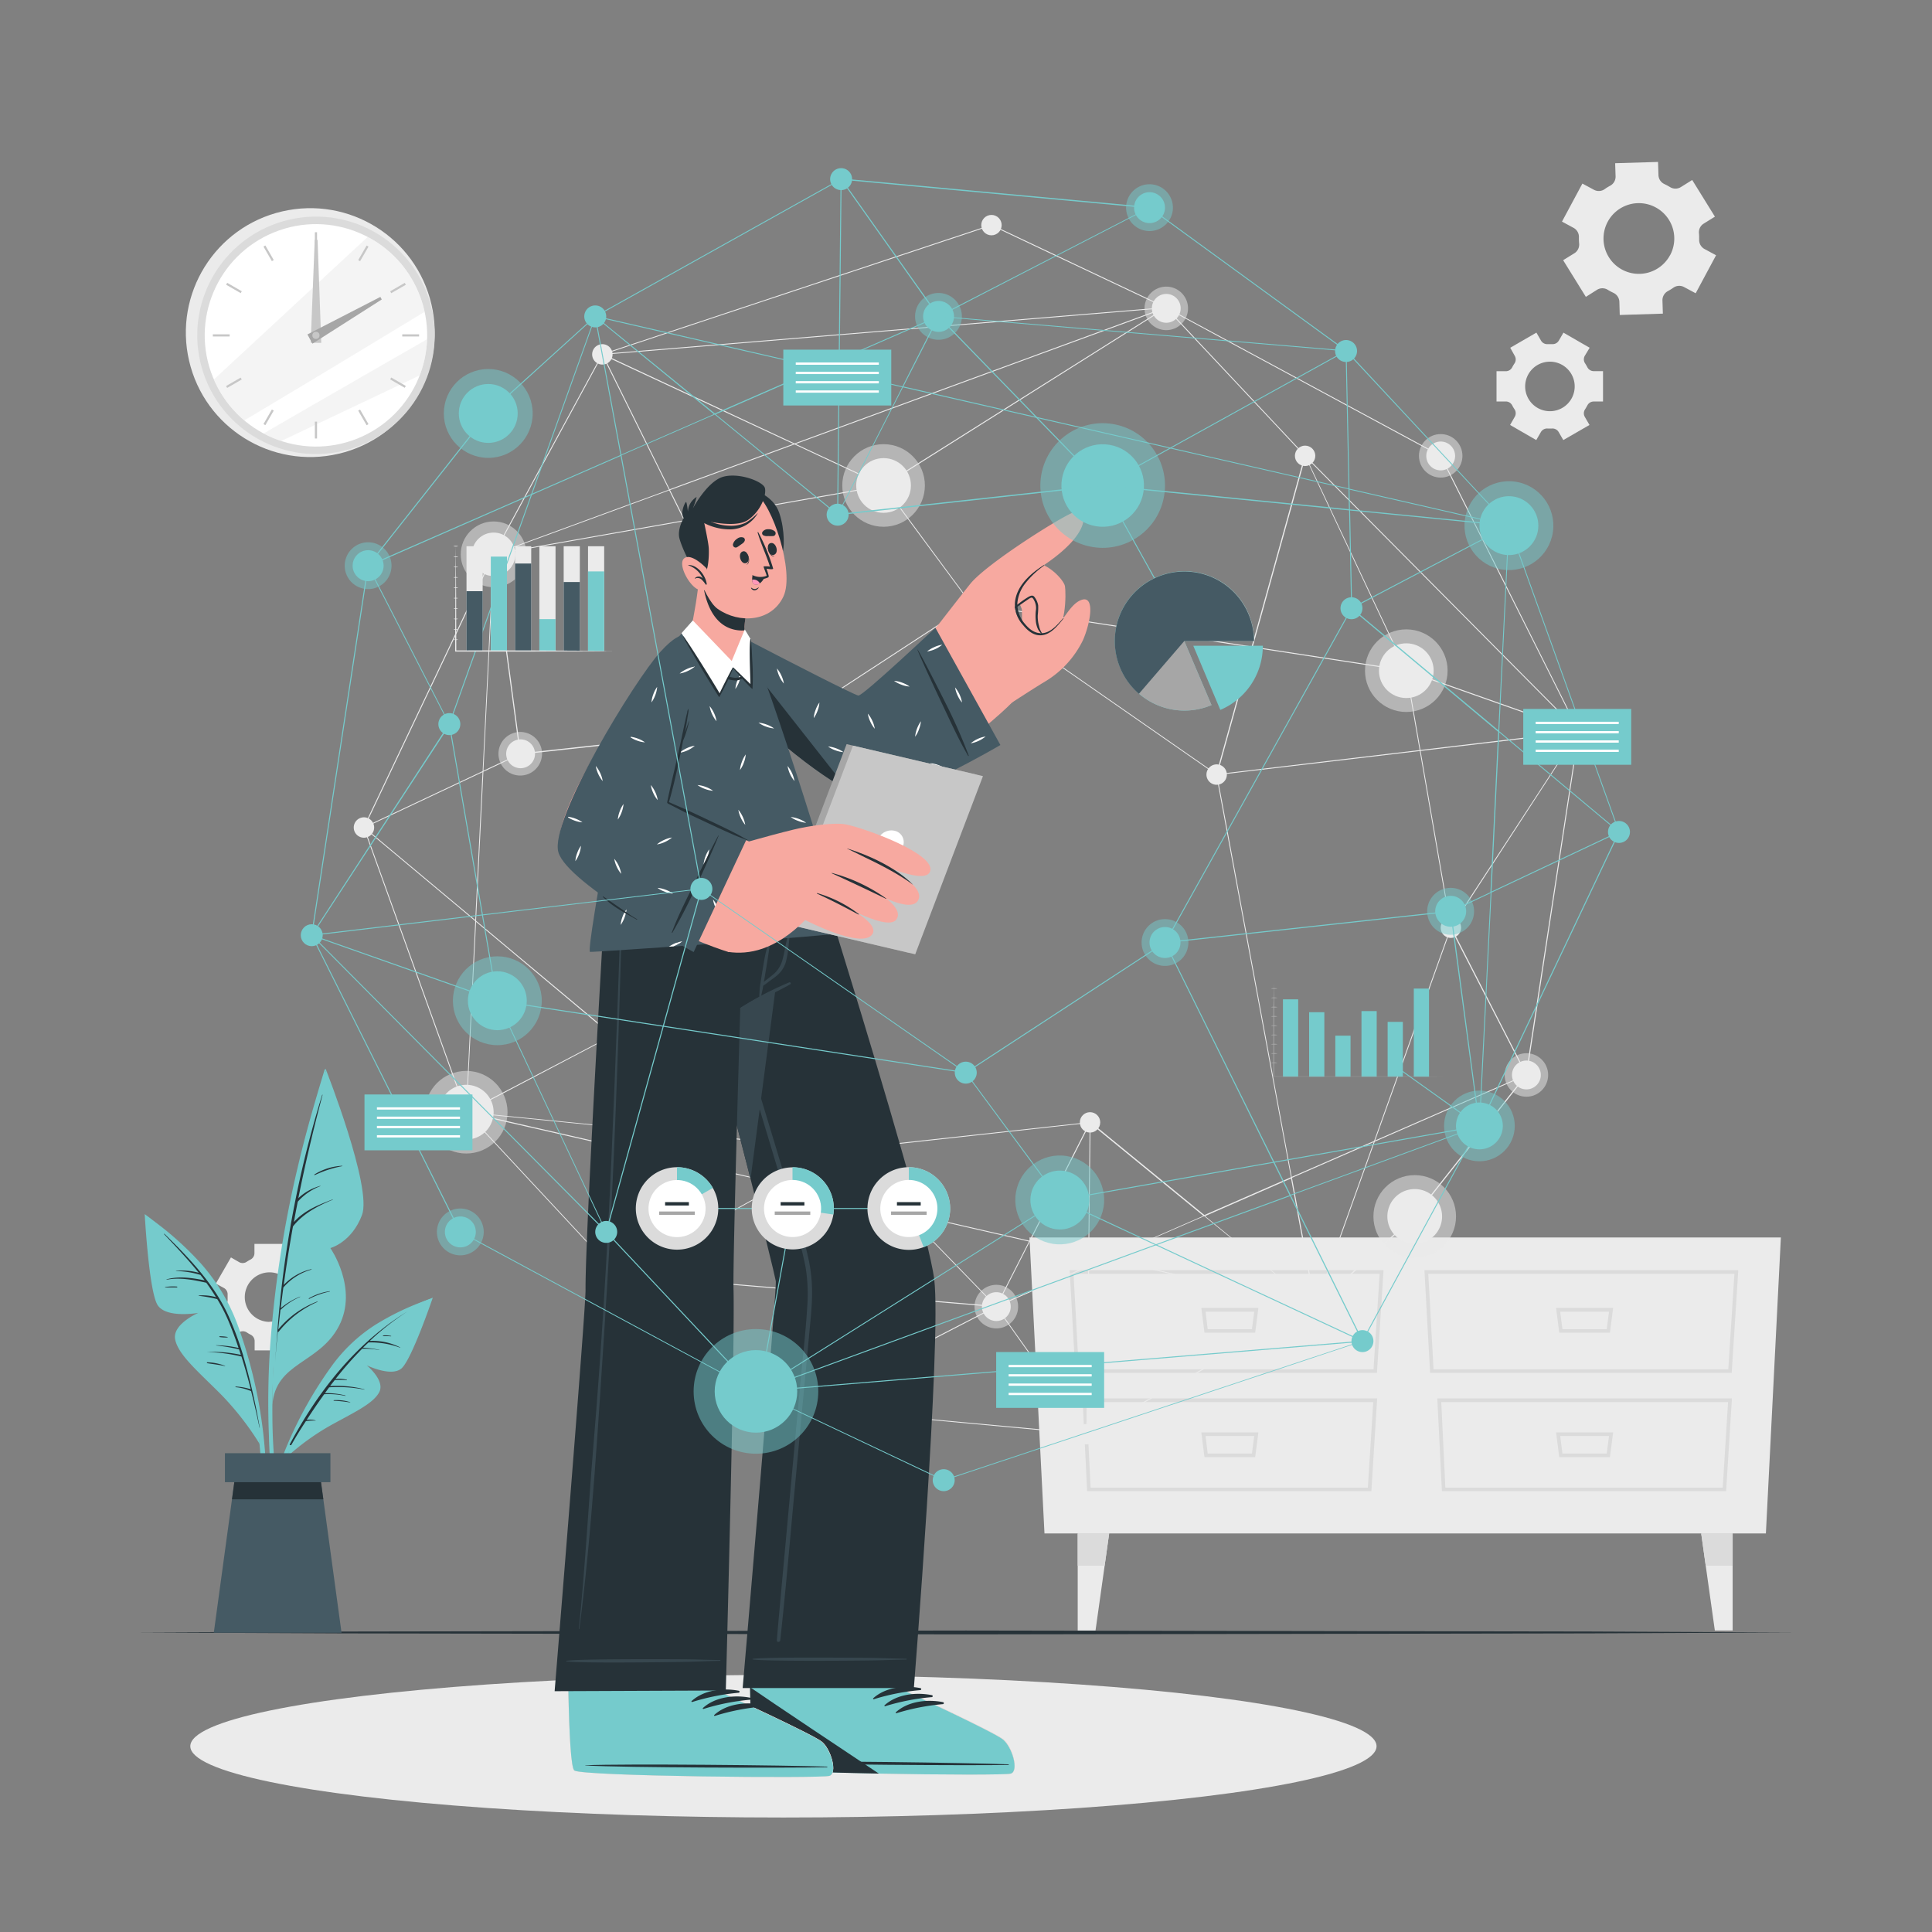 <svg xmlns="http://www.w3.org/2000/svg" viewBox="0 0 500 500"><rect x="0" y="0" width="500" height="500" fill="#808080" stroke="none"/><g id="freepik--background-complete--inject-2"><path d="M435,48.42a2.67,2.67,0,0,1-2.79,0l-.71-.41-.74-.37a2.64,2.64,0,0,1-1.55-2.3l-.11-3.43L418,42.24l.11,3.42a2.65,2.65,0,0,1-1.41,2.41c-.48.27-1,.56-1.41.88a2.64,2.64,0,0,1-2.77.17l-3-1.61-5.28,9.84,3,1.62a2.64,2.64,0,0,1,1.38,2.4,15.44,15.44,0,0,0,.06,1.67,2.66,2.66,0,0,1-1.23,2.5l-2.91,1.8,5.88,9.49L413.31,75a2.63,2.63,0,0,1,2.77,0c.24.14.47.28.72.41l.73.37a2.66,2.66,0,0,1,1.56,2.31l.1,3.43,11.16-.35-.11-3.42a2.68,2.68,0,0,1,1.4-2.41,13.94,13.94,0,0,0,1.42-.88,2.65,2.65,0,0,1,2.78-.17l3,1.61,5.28-9.84-3-1.62a2.66,2.66,0,0,1-1.38-2.41c0-.56,0-1.11-.05-1.67a2.62,2.62,0,0,1,1.23-2.49l2.9-1.8-5.88-9.49Zm-2.8,17.63a9.15,9.15,0,1,1-3.74-12.39A9.15,9.15,0,0,1,432.22,66.05Z" style="fill:#ebebeb"></path><path d="M403.42,88.15a1.85,1.85,0,0,1-1.72.91h-1.16a1.84,1.84,0,0,1-1.72-.9l-1.2-2.08L390.85,90,392,92.07a1.85,1.85,0,0,1-.06,2,10.08,10.08,0,0,0-.59,1,1.85,1.85,0,0,1-1.65,1h-2.4v7.83h2.4a1.86,1.86,0,0,1,1.65,1,9.19,9.19,0,0,0,.59,1,1.85,1.85,0,0,1,.06,2l-1.19,2.08,6.77,3.91,1.21-2.09a1.86,1.86,0,0,1,1.72-.9h1.15a1.85,1.85,0,0,1,1.72.91l1.2,2.08,6.78-3.91-1.2-2.07a1.85,1.85,0,0,1,.07-2c.21-.33.4-.67.58-1a1.85,1.85,0,0,1,1.65-1h2.4V96.05h-2.4a1.85,1.85,0,0,1-1.65-1c-.18-.35-.37-.68-.58-1a1.85,1.85,0,0,1-.07-2L411.4,90l-6.78-3.91ZM407.53,100a6.41,6.41,0,1,1-6.41-6.4A6.41,6.41,0,0,1,407.53,100Z" style="fill:#ebebeb"></path><path d="M81.57,338a1.87,1.87,0,0,1-.91-1.73c0-.19,0-.38,0-.58s0-.39,0-.58a1.85,1.85,0,0,1,.91-1.72l2.08-1.2-3.91-6.77-2.08,1.2a1.87,1.87,0,0,1-2-.07c-.33-.21-.66-.41-1-.59a1.87,1.87,0,0,1-1-1.65v-2.39H65.85v2.39a1.85,1.85,0,0,1-1,1.65c-.35.18-.68.38-1,.59a1.87,1.87,0,0,1-2,.07l-2.08-1.2-3.91,6.77L58,333.36a1.87,1.87,0,0,1,.91,1.72c0,.19,0,.38,0,.57s0,.39,0,.58A1.87,1.87,0,0,1,58,338l-2.09,1.2,3.91,6.78,2.08-1.2a1.85,1.85,0,0,1,2,.07,9.12,9.12,0,0,0,1,.58,1.86,1.86,0,0,1,1,1.66v2.39h7.82V347a1.87,1.87,0,0,1,1-1.66,10.29,10.29,0,0,0,1-.58,1.84,1.84,0,0,1,1.94-.07l2.08,1.2,3.91-6.78Zm-11.81,4.1a6.41,6.41,0,1,1,6.41-6.41A6.42,6.42,0,0,1,69.76,342.06Z" style="fill:#ebebeb"></path><polygon points="270.31 396.85 457.01 396.85 460.89 320.25 266.43 320.25 270.31 396.85" style="fill:#ebebeb"></polygon><path d="M448.16,355.31H370.11l-1.47-26.59h81.23ZM371,354.37h76.28l1.58-24.71H369.64Z" style="fill:#dbdbdb"></path><path d="M446.72,385.91H373.17l-1.2-24h76.25ZM374.06,385h71.78l1.38-22.13H373Z" style="fill:#dbdbdb"></path><path d="M416.65,344.9H403.53l-.82-6.42h14.77ZM404.36,344h11.46l.59-4.53H403.78Z" style="fill:#dbdbdb"></path><path d="M416.65,377.11H403.53l-.82-6.41h14.77Zm-12.29-.94h11.46l.59-4.53H403.78Z" style="fill:#dbdbdb"></path><path d="M356.35,355.31H278.3l-1.47-26.59h81.23Zm-77.16-.94h76.28l1.58-24.71H277.83Z" style="fill:#dbdbdb"></path><path d="M354.91,385.91H281.35l-1.19-24h76.25ZM282.25,385H354l1.39-22.13H281.15Z" style="fill:#dbdbdb"></path><path d="M324.84,344.9H311.72l-.82-6.42h14.77ZM312.55,344H324l.59-4.53H312Z" style="fill:#dbdbdb"></path><path d="M324.84,377.11H311.72l-.82-6.41h14.77Zm-12.29-.94H324l.59-4.53H312Z" style="fill:#dbdbdb"></path><polygon points="287.05 396.85 285.88 405.2 283.52 421.97 278.91 421.97 278.91 396.85 287.05 396.85" style="fill:#ebebeb"></polygon><polygon points="287.05 396.85 285.88 405.2 278.91 405.2 278.91 396.85 287.05 396.85" style="fill:#dbdbdb"></polygon><polygon points="440.27 396.85 441.44 405.2 443.8 421.97 448.41 421.97 448.41 396.85 440.27 396.85" style="fill:#ebebeb"></polygon><polygon points="440.27 396.85 441.44 405.2 448.41 405.2 448.41 396.85 440.27 396.85" style="fill:#dbdbdb"></polygon><circle cx="120.66" cy="287.84" r="10.69" style="fill:#ebebeb;opacity:0.5"></circle><path d="M113.59,287.84a7.08,7.08,0,1,1,7.07,7.07A7.07,7.07,0,0,1,113.59,287.84Z" style="fill:#ebebeb"></path><circle cx="228.67" cy="125.64" r="10.69" style="fill:#ebebeb;opacity:0.5"></circle><circle cx="228.67" cy="125.64" r="7.08" style="fill:#ebebeb"></circle><circle cx="363.95" cy="173.57" r="10.69" style="fill:#ebebeb;opacity:0.5"></circle><circle cx="363.95" cy="173.57" r="7.08" style="fill:#ebebeb"></circle><circle cx="366.13" cy="314.81" r="10.69" style="fill:#ebebeb;opacity:0.5"></circle><path d="M359.05,314.81a7.08,7.08,0,1,1,7.08,7.08A7.08,7.08,0,0,1,359.05,314.81Z" style="fill:#ebebeb"></path><circle cx="127.75" cy="143.46" r="8.51" style="fill:#ebebeb;opacity:0.5"></circle><circle cx="127.75" cy="143.46" r="5.63" style="fill:#ebebeb"></circle><circle cx="395.03" cy="278.2" r="5.63" style="fill:#ebebeb;opacity:0.5"></circle><path d="M391.3,278.2a3.73,3.73,0,1,1,3.73,3.73A3.73,3.73,0,0,1,391.3,278.2Z" style="fill:#ebebeb"></path><path d="M129,195.08a5.64,5.64,0,1,1,5.63,5.63A5.63,5.63,0,0,1,129,195.08Z" style="fill:#ebebeb;opacity:0.5"></path><path d="M131,195.08a3.73,3.73,0,1,1,3.72,3.73A3.72,3.72,0,0,1,131,195.08Z" style="fill:#ebebeb"></path><path d="M212.73,297.45a5.63,5.63,0,1,1,5.63,5.63A5.64,5.64,0,0,1,212.73,297.45Z" style="fill:#ebebeb;opacity:0.5"></path><path d="M214.63,297.45a3.73,3.73,0,1,1,3.73,3.73A3.73,3.73,0,0,1,214.63,297.45Z" style="fill:#ebebeb"></path><path d="M197.74,187.57a5.63,5.63,0,1,1,5.63,5.64A5.63,5.63,0,0,1,197.74,187.57Z" style="fill:#ebebeb;opacity:0.5"></path><path d="M199.64,187.57a3.73,3.73,0,1,1,3.73,3.73A3.73,3.73,0,0,1,199.64,187.57Z" style="fill:#ebebeb"></path><path d="M296.2,79.8a5.63,5.63,0,1,1,5.63,5.64A5.63,5.63,0,0,1,296.2,79.8Z" style="fill:#ebebeb;opacity:0.5"></path><path d="M298.1,79.8a3.73,3.73,0,1,1,3.73,3.73A3.73,3.73,0,0,1,298.1,79.8Z" style="fill:#ebebeb"></path><circle cx="372.85" cy="117.97" r="5.63" style="fill:#ebebeb;opacity:0.5"></circle><path d="M369.12,118a3.73,3.73,0,1,1,3.73,3.73A3.73,3.73,0,0,1,369.12,118Z" style="fill:#ebebeb"></path><path d="M252.21,338.15a5.64,5.64,0,1,1,5.64,5.64A5.64,5.64,0,0,1,252.21,338.15Z" style="fill:#ebebeb;opacity:0.5"></path><path d="M254.12,338.15a3.73,3.73,0,1,1,3.73,3.73A3.73,3.73,0,0,1,254.12,338.15Z" style="fill:#ebebeb"></path><path d="M201.47,364.31a5.63,5.63,0,1,1,5.63,5.63A5.64,5.64,0,0,1,201.47,364.31Z" style="fill:#ebebeb;opacity:0.5"></path><path d="M203.37,364.31A3.73,3.73,0,1,1,207.1,368,3.73,3.73,0,0,1,203.37,364.31Z" style="fill:#ebebeb"></path><path d="M155.89,268a2.64,2.64,0,1,1,2.63,2.64A2.63,2.63,0,0,1,155.89,268Z" style="fill:#ebebeb"></path><circle cx="337.76" cy="117.97" r="2.64" style="fill:#ebebeb"></circle><path d="M337.76,338.15a2.64,2.64,0,1,1,2.64,2.64A2.64,2.64,0,0,1,337.76,338.15Z" style="fill:#ebebeb"></path><path d="M372.85,240.1a2.64,2.64,0,1,1,2.64,2.63A2.64,2.64,0,0,1,372.85,240.1Z" style="fill:#ebebeb"></path><path d="M91.55,214.17a2.64,2.64,0,1,1,2.64,2.63A2.64,2.64,0,0,1,91.55,214.17Z" style="fill:#ebebeb"></path><path d="M312.23,200.46a2.64,2.64,0,1,1,2.64,2.64A2.64,2.64,0,0,1,312.23,200.46Z" style="fill:#ebebeb"></path><path d="M406,189.32a2.64,2.64,0,1,1,2.63,2.64A2.63,2.63,0,0,1,406,189.32Z" style="fill:#ebebeb"></path><path d="M153.25,91.71a2.64,2.64,0,1,1,2.64,2.64A2.64,2.64,0,0,1,153.25,91.71Z" style="fill:#ebebeb"></path><path d="M248.65,156.28a2.64,2.64,0,1,1,2.64,2.63A2.64,2.64,0,0,1,248.65,156.28Z" style="fill:#ebebeb"></path><circle cx="256.59" cy="58.26" r="2.64" style="fill:#ebebeb"></circle><circle cx="282.1" cy="290.47" r="2.64" style="fill:#ebebeb"></circle><path d="M278.63,371.17a2.64,2.64,0,1,1,2.63,2.64A2.64,2.64,0,0,1,278.63,371.17Z" style="fill:#ebebeb"></path><path d="M157.19,329.88a2.64,2.64,0,1,1,2.63,2.64A2.63,2.63,0,0,1,157.19,329.88Z" style="fill:#ebebeb"></path><path d="M301.77,79.47l.06.07,36,38.35,70.87,71.39v.06l-13.56,88.91,0,0-28.9,36.61-25.75,23.36-59.24,33.08-.06-.08-23.42-33-39.41-40.59L159.8,330l-.06-.07-39.18-42.08-26.5-73.72,0,0,33.59-70.76h.06l100.89-17.82ZM408.46,189.36l-70.78-71.31L301.73,79.77l-73,46L127.83,143.57l-33.52,70.6,26.46,73.6,39.08,42,58.53-32.4.06.06,39.49,40.67L281.3,371l59-33,25.71-23.32,28.87-36.58Z" style="fill:#ebebeb"></path><path d="M155.84,91.56l.1,0,72.8,34,0,0,22.61,30.62,63.43,44.09,22.93-82.64.13.28,26.21,55.63,11.54,66.56v0l-35.13,98.15-.1,0-73.85-16.91-8.61,16.92h-.07L159.71,330v-.1l-.7-33.15L120.64,288l0-.23,38.22,3.78-.49-23.56v0l44.74-80.21-68.59,7.5v-.11l-6.93-51.66,0,0Zm72.75,34.17L155.94,91.86l-28.07,51.62,6.9,51.47,68.81-7.52-.11.2L158.64,268l.49,23.52,59.24,5.85,63.93-7-.09.2-15.58,30.61L340.32,338l35.05-97.93L363.84,173.6l-26-55.3-22.86,82.35-.13-.09-63.61-44.21Zm-69.68,166-36.44-3.6L159,296.5ZM266.4,321.09l15.5-30.48-63.53,7-59.23-5.85.1,4.8Zm-.11.21-107-24.51.7,33L257.78,338Z" style="fill:#ebebeb"></path><polygon points="159.89 329.79 207.17 364.21 207.03 364.4 159.75 329.98 159.89 329.79" style="fill:#ebebeb"></polygon><path d="M256.6,58.13l0,0L301.77,79.5l.82-.07-.56.21,70.91,38.25v0l35.72,71.31.42.15-.44.05-33,50.67,19.57,38.16-.12.05-60.73,26.54,6.23,33.59-.25-.2-28.69-23.47-29.8,13-.45,43.5h-.13l-74.56-6.9.35-.19,50.75-26.15,23.81-10.4.39-37.42.19.15,29.49,24.12,22.41-9.79L314.73,200.36h.12l93.22-11.08-44.16-15.59L251.31,156.4l-48,31.34-.06-.11-30.07-60.72-45.33,16.64-2.74,55.91,9.5-4.48.1.21-9.61,4.53-1.9,38.57L158.73,268l-.15.08-38,19.95L123,238.39,94,214.14l.17-.08,30.74-14.49,2.76-56.19.07,0,45.38-16.65L155.71,91.61h.15Zm44.71,21.41L256.58,58.38,156.84,91.51Zm71.45,38.52-71-38.32L173.41,126.83l30,60.57,47.84-31.24h.05L364,173.45l44.38,15.67Zm-199.45,8.56L300.9,79.8l-144.83,12ZM394.87,278.14l-19.52-38,0-.06,33-50.56L315,200.57l19.29,104ZM123,238.1l1.88-38.27L94.4,214.19ZM158.32,268,123.2,238.58l-2.41,49.06Zm153.11,46.66-29.21-23.89-.39,36.82Zm28.79,23.25-6.1-32.92-22.25,9.73ZM281.15,371l.45-43.14-23.71,10.36-50.39,26Z" style="fill:#ebebeb"></path><circle cx="80.3" cy="86.08" r="32.2" transform="translate(-17.42 20.44) rotate(-13.1)" style="fill:#ebebeb"></circle><circle cx="81.77" cy="86.79" r="30.72" transform="translate(-17.55 20.8) rotate(-13.11)" style="fill:#dbdbdb"></circle><circle cx="81.77" cy="86.79" r="28.78" transform="translate(-26.64 37.12) rotate(-22.09)" style="fill:#fff"></circle><path d="M109.9,80.69c-13.1,7.94-34.65,21-46.69,28.11a29,29,0,0,1-7.86-10.58L95.17,61.31A28.86,28.86,0,0,1,109.9,80.69Z" style="fill:#ebebeb;opacity:0.5"></path><path d="M110.53,87.8a28.47,28.47,0,0,1-1.9,9.35l-35.9,17a28,28,0,0,1-4.53-1.95C79,105.91,98.86,94.51,110.53,87.8Z" style="fill:#ebebeb;opacity:0.5"></path><rect x="81.49" y="60.1" width="0.56" height="4.36" style="fill:#c7c7c7"></rect><rect x="69.24" y="63.38" width="0.56" height="4.36" transform="translate(-23.47 43.54) rotate(-30)" style="fill:#c7c7c7"></rect><rect x="60.27" y="72.36" width="0.56" height="4.36" transform="translate(-34.28 89.7) rotate(-60)" style="fill:#c7c7c7"></rect><rect x="55.08" y="86.52" width="4.36" height="0.56" style="fill:#c7c7c7"></rect><rect x="58.36" y="98.77" width="4.36" height="0.56" transform="translate(-41.42 43.55) rotate(-30)" style="fill:#c7c7c7"></rect><rect x="67.34" y="107.74" width="4.36" height="0.56" transform="translate(-58.79 114.29) rotate(-60.04)" style="fill:#c7c7c7"></rect><rect x="81.49" y="109.12" width="0.56" height="4.36" style="fill:#c7c7c7"></rect><rect x="93.75" y="105.84" width="0.56" height="4.36" transform="translate(-41.41 61.49) rotate(-30)" style="fill:#c7c7c7"></rect><rect x="102.72" y="96.87" width="0.56" height="4.36" transform="translate(-34.28 138.71) rotate(-60)" style="fill:#c7c7c7"></rect><rect x="104.1" y="86.52" width="4.36" height="0.56" style="fill:#c7c7c7"></rect><rect x="100.82" y="74.26" width="4.36" height="0.56" transform="translate(-23.47 61.51) rotate(-30.01)" style="fill:#c7c7c7"></rect><rect x="91.85" y="65.29" width="4.36" height="0.56" transform="translate(-9.74 114.27) rotate(-60.03)" style="fill:#c7c7c7"></rect><polygon points="82.19 62.08 83.14 88.74 80.41 88.7 81.45 62.07 82.19 62.08" style="fill:#c7c7c7"></polygon><polygon points="98.8 77.5 80.86 88.94 79.56 86.55 98.44 76.84 98.8 77.5" style="fill:#a6a6a6"></polygon><circle cx="81.77" cy="86.79" r="0.93" style="fill:#c7c7c7"></circle></g><g id="freepik--Shadow--inject-2"><ellipse cx="202.75" cy="451.92" rx="153.5" ry="18.45" style="fill:#ebebeb"></ellipse></g><g id="freepik--Floor--inject-2"><polygon points="35.07 422.48 88.8 422.24 142.53 422.15 250 421.98 357.47 422.15 411.2 422.23 464.93 422.48 411.2 422.72 357.47 422.81 250 422.98 142.53 422.81 88.8 422.72 35.07 422.48" style="fill:#263238"></polygon></g><g id="freepik--Plant--inject-2"><path d="M69.59,371.35a215.63,215.63,0,0,1,.31-22.74A290,290,0,0,1,77,302.29c2-8.57,4.43-17,7-25.42.07-.25.48-.18.41.08-7.88,29.68-14.35,60.3-13.9,91.15.12,8.64,1.12,17.12,1.94,25.69,0,.23-.35.33-.41.09A130,130,0,0,1,69.59,371.35Z" style="fill:#75CBCC"></path><path d="M84.42,277s11.94,30.31,9.27,37.43S85.5,323,85.5,323s7.31,10.43,2.2,20.21-16.44,9.32-17.2,20.41C70.5,363.64,69.87,317.27,84.42,277Z" style="fill:#75CBCC"></path><path d="M71.8,344.49a.26.26,0,0,1,0-.15,277.72,277.72,0,0,1,11.58-61c0-.06.12,0,.1,0-2.36,8.87-4.47,17.78-6.27,26.74a13.34,13.34,0,0,1,5.7-3.18s.06.05,0,.07A15,15,0,0,0,77.06,311q-.53,2.63-1,5.27c2.67-3,6.37-4.46,10.07-5.87a0,0,0,1,1,0,.08c-3.85,1.57-7.69,3.6-10.31,6.92q-1.36,7.54-2.39,15.14a14.36,14.36,0,0,1,7.12-4.08c.08,0,.12.1,0,.12a15,15,0,0,0-7.22,4.63s0,0,0,0c-.24,1.78-.47,3.57-.68,5.35a18.5,18.5,0,0,1,5-3s.08.06,0,.08a17.08,17.08,0,0,0-5,3.31s0,0-.06,0c-.2,1.7-.4,3.4-.57,5.1a24.16,24.16,0,0,1,10.12-7.23.07.07,0,0,1,0,.12,26.22,26.22,0,0,0-10,7.68.24.24,0,0,1-.25.08c-.26,2.6-.49,5.22-.69,7.83,0,0-.06,0,0,0Q71.48,348.51,71.8,344.49Z" style="fill:#263238"></path><path d="M81.39,303.94a14.88,14.88,0,0,1,7.18-2.23c.06,0,.06.08,0,.09a28.44,28.44,0,0,0-7.09,2.31C81.38,304.16,81.3,304,81.39,303.94Z" style="fill:#263238"></path><path d="M79.94,336a14.94,14.94,0,0,1,5.39-1.84c.06,0,.07.09,0,.1A19.77,19.77,0,0,0,80,336.16C79.94,336.19,79.87,336.07,79.94,336Z" style="fill:#263238"></path><path d="M38.21,314.87A81.08,81.08,0,0,1,52,327a49.81,49.81,0,0,1,9.7,16.44,123.16,123.16,0,0,1,7.22,39.31,95.94,95.94,0,0,1-2.13,22.1.21.21,0,0,1-.42-.07,124,124,0,0,0-.21-38.65c-2.05-12.53-5.27-26.17-13.24-36.36-4.34-5.55-9.75-9.91-15.1-14.42C37.56,315.06,37.92,314.67,38.21,314.87Z" style="fill:#75CBCC"></path><path d="M67.18,373.67a74.68,74.68,0,0,0-10.07-12.88c-6-6-11-10.21-11.78-14.16s6-6.86,6-6.86-8.27,1.49-10.53-2-3.35-23.56-3.35-23.56,15,10.73,22,25.78S67.18,373.67,67.18,373.67Z" style="fill:#75CBCC"></path><path d="M42.63,319.38c6.33,6.21,12.7,12.84,16.42,21A78.54,78.54,0,0,1,62.37,349h0l.57,1.79,0,.09a171.53,171.53,0,0,1,4.27,18.56s-.06.07-.06,0c-.65-3.13-1.37-6.3-2.17-9.45l-.08,0A13.19,13.19,0,0,0,61,359c-.09,0-.08-.17,0-.16a14.82,14.82,0,0,1,3.9.71c-.73-2.84-1.52-5.68-2.41-8.48a42.51,42.51,0,0,0-8.92-1.17,0,0,0,1,1,0,0,33.94,33.94,0,0,1,8.77.74l-.48-1.43a44.25,44.25,0,0,0-5.93-1,0,0,0,1,1,0-.06,29.11,29.11,0,0,1,5.81.7c-.82-2.42-1.7-4.8-2.68-7.13a43.4,43.4,0,0,0-2.84-5.51,35.78,35.78,0,0,0-4.82-.86s0-.08,0-.08a12.92,12.92,0,0,1,4.5.44c-.79-1.27-1.62-2.52-2.51-3.74h0c-3.38-.74-6.79-1.44-10.24-.79-.06,0-.08-.09,0-.1,3.28-.87,6.54-.37,9.81.28-.36-.48-.73-.94-1.09-1.41a22.4,22.4,0,0,0-6.3-1c-.05,0-.06-.06,0-.07a16.36,16.36,0,0,1,5.87.52c-2.78-3.46-5.86-6.71-8.91-9.93C42.37,319.32,42.48,319.23,42.63,319.38Z" style="fill:#263238"></path><path d="M42.8,333.07a14.25,14.25,0,0,1,3-.1c.12,0,.11.21,0,.21-1,0-2,0-3,0A.06.06,0,1,1,42.8,333.07Z" style="fill:#263238"></path><path d="M53.62,352.56a13.7,13.7,0,0,1,4.64.93s0,.08,0,.07c-1.53-.36-3.07-.51-4.62-.77A.12.12,0,0,1,53.62,352.56Z" style="fill:#263238"></path><path d="M56.87,345.83a9.93,9.93,0,0,1,2,.18.06.06,0,0,1,0,.12,10,10,0,0,1-2-.1A.1.1,0,0,1,56.87,345.83Z" style="fill:#263238"></path><path d="M111.26,336.2a68.12,68.12,0,0,0-14,6.58,41.57,41.57,0,0,0-11.64,11.06A103.52,103.52,0,0,0,70.71,384a81,81,0,0,0-3.39,18.38.18.18,0,0,0,.36,0,104.53,104.53,0,0,1,9.1-31.22c4.56-9.67,10.32-20,19.13-26.36,4.79-3.49,10.18-5.77,15.55-8.19C111.74,336.5,111.54,336.1,111.26,336.2Z" style="fill:#75CBCC"></path><path d="M74.22,377.08A62.72,62.72,0,0,1,85.35,369c6.21-3.45,11.26-5.72,12.81-8.74s-3.26-6.93-3.26-6.93,6.34,3.11,9,.82S112,335.85,112,335.85s-14.65,5.21-23.8,15.77S74.22,377.08,74.22,377.08Z" style="fill:#75CBCC"></path><path d="M75,373.78c7.33-13.75,17.11-26.2,30.5-34.41h0a67.09,67.09,0,0,0-9.8,7.67,15.52,15.52,0,0,1,7.87,1.67,0,0,0,1,1,0,.08,21.55,21.55,0,0,0-8.1-1.37.19.19,0,0,1-.09,0c-.48.45-1,.9-1.41,1.37a24.91,24.91,0,0,1,4.21.56s0,.06,0,.05a22,22,0,0,0-4.44-.36,90.48,90.48,0,0,0-6.91,7.84,7,7,0,0,1,2.94.22.06.06,0,0,1,0,.11,15.71,15.71,0,0,0-3.14-.05c-.4.52-.81,1-1.2,1.54a28.66,28.66,0,0,1,8.89.86s0,.08,0,.07a35.87,35.87,0,0,0-9.13-.59c-.38.5-.73,1-1.1,1.51a19.28,19.28,0,0,1,5.29.6.06.06,0,0,1,0,.11,20.14,20.14,0,0,0-5.48-.43c-1.57,2.17-3.08,4.39-4.53,6.64a4.93,4.93,0,0,1,2.32.14s0,.07,0,.06a10.13,10.13,0,0,0-2.52.12q-2,3-3.77,6.15C75.17,374.09,74.89,374,75,373.78Z" style="fill:#263238"></path><path d="M86.38,362.37a11.4,11.4,0,0,1,4.26.52,0,0,0,0,1,0,.07,33.48,33.48,0,0,0-4.24-.44A.08.08,0,0,1,86.38,362.37Z" style="fill:#263238"></path><path d="M99.16,345.61a7.16,7.16,0,0,1,2,.12.06.06,0,1,1,0,.11c-.64-.07-1.28,0-1.93-.06C99.07,345.77,99.05,345.62,99.16,345.61Z" style="fill:#263238"></path><polygon points="55.33 422.56 88.39 422.56 83.68 388.02 82.47 379.16 61.24 379.16 60.04 388.02 55.33 422.56" style="fill:#455a64"></polygon><polygon points="60.04 388.02 83.68 388.02 82.47 379.16 61.24 379.16 60.04 388.02" style="fill:#263238"></polygon><rect x="58.21" y="376.09" width="27.3" height="7.5" transform="translate(143.72 759.68) rotate(180)" style="fill:#455a64"></rect></g><g id="freepik--Character--inject-2"><path d="M261.6,459c-2.16.69-63.68-.1-66-1.62-.89-.57-1.29-9.54-1.47-20.39,0-.12,0-.23,0-.34,0-2.24-.07-4.54-.07-6.88,0-.32,0-.64,0-1l3-31.92,41.16.41-4.06,31.62-.05,1.25-.25,6.55,0,.67s23.41,10.84,25.79,12.78S263.76,458.31,261.6,459Z" style="fill:#f7a9a0"></path><path d="M261.6,459c-2.16.69-63.68-.1-66-1.62-.89-.57-1.29-9.54-1.47-20.39,0-.12,0-.23,0-.34,0-2.24-.07-4.54-.07-6.88,0-.32,0-.64,0-1l40.08.11-.05,1.25-.25,6.55,0,.67s23.41,10.84,25.79,12.78S263.76,458.31,261.6,459Z" style="fill:#ebebeb"></path><path d="M261.61,459c-1.11.36-17.83.32-34.17,0-3.28-.06-6.55-.14-9.67-.22-11.65-.32-21.28-.8-22.17-1.39s-1.29-9.28-1.47-19.93c0-.15,0-.3,0-.45s0-.24,0-.35h0l39.65.07,0,.68s23.42,10.83,25.79,12.77S263.76,458.31,261.61,459Z" style="fill:#75CBCC"></path><path d="M260.94,456.6c-10.37-.39-52.23-1-62.51-.58-.08,0-.08.06,0,.07,10.27.61,52.13.86,62.5.68C261.15,456.77,261.15,456.61,260.94,456.6Z" style="fill:#263238"></path><path d="M238.23,436.89c-4.07-.82-9.07-.25-12.23,2.61-.12.11,0,.29.17.25a57.38,57.38,0,0,1,12-2.35A.26.26,0,0,0,238.23,436.89Z" style="fill:#263238"></path><path d="M241.15,438.7c-4.07-.81-9.07-.25-12.22,2.62-.13.11,0,.28.17.24a57.15,57.15,0,0,1,12-2.34A.26.26,0,0,0,241.15,438.7Z" style="fill:#263238"></path><path d="M244.08,440.52c-4.08-.82-9.07-.26-12.23,2.61-.12.11,0,.28.17.24a57.79,57.79,0,0,1,12-2.34A.26.26,0,0,0,244.08,440.52Z" style="fill:#263238"></path><path d="M227.44,459c-3.28-.06-6.55-.14-9.67-.22-11.65-.32-21.28-.8-22.17-1.39s-1.29-9.28-1.47-19.93c0-.15,0-.3,0-.45s0-.24,0-.35h0C199.59,440.45,218.73,453.19,227.44,459Z" style="fill:#263238"></path><path d="M236.51,436.86H192.2s8.92-103.5,8.58-105.31c-.45-2.31-3.06-12.79-6.54-26.47-1.1-4.29-2.27-8.88-3.5-13.64-3.3-12.88-6.94-26.95-10.11-39.19-4.77-18.35-8.49-32.6-8.49-32.6H209.7s4.38,13.88,9.89,31.93c9,29.34,21,69.71,22.19,79.53C243.7,347,236.51,436.86,236.51,436.86Z" style="fill:#263238"></path><path d="M234.55,429.29c-6.77-.14-4.82-.19-11.59-.26-3.31,0-25.08-.22-28.17.29-.07,0-.07.13,0,.14,3.09.51,24.86.33,28.17.29,6.77-.06,4.82-.12,11.59-.26A.1.1,0,0,0,234.55,429.29Z" style="fill:#37474f"></path><path d="M209.11,325.23c-1.45-6.41-3.62-12.69-5.51-19Q197.84,287.09,192,268q-2.91-9.57-5.85-19.14-1.49-4.81-3-9.65c-1-3.14-2.11-6.26-3-9.43-.36-1.3-.56-.59-.1,1.05.94,3.31,1.86,6.62,2.82,9.91q2.86,9.8,5.76,19.58,5.78,19.47,11.63,38.92,2.93,9.75,5.86,19.5a78.47,78.47,0,0,1,2.4,9.43,43.69,43.69,0,0,1,.39,10.09c-.42,6.78-1.21,13.55-1.84,20.31s-1.25,13.56-1.88,20.34q-1.87,20.24-3.71,40.47c-.15,1.71-.3,3.42-.43,5.13-.05.57.82.53.88,0,1.46-13.34,2.58-26.72,3.83-40.08s2.49-26.59,3.73-39.88c.32-3.34.67-6.68.67-10A40.82,40.82,0,0,0,209.11,325.23Z" style="fill:#37474f"></path><path d="M205.44,219.65c-2.61,20.17-7.58,58-11.2,85.43-8.48-33.25-22.1-85.43-22.1-85.43Z" style="fill:#37474f"></path><path d="M214.66,459.59c-2.16.7-63.69.13-66-1.38-.9-.56-1.34-9.53-1.56-20.38v-.34c-.05-2.24-.09-4.54-.1-6.88,0-.32,0-.64,0-1-.15-15.67,1-31.92,1-31.92l40.22.26-1.12,31.62,0,1.26-.23,6.54,0,.68s23.45,10.75,25.84,12.68S216.82,458.89,214.66,459.59Z" style="fill:#f7a9a0"></path><path d="M214.66,459.59c-2.16.7-63.69.13-66-1.38-.9-.56-1.34-9.53-1.56-20.38v-.34c-.05-2.24-.09-4.54-.1-6.88,0-.32,0-.64,0-1l40.08,0,0,1.26-.23,6.54,0,.68s23.45,10.75,25.84,12.68S216.82,458.89,214.66,459.59Z" style="fill:#ebebeb"></path><path d="M214.66,459.59c-2.16.7-63.69.13-66-1.38-.9-.56-1.34-9.53-1.56-20.38v-.34l39.7-.08,0,.68s23.45,10.75,25.84,12.68S216.82,458.89,214.66,459.59Z" style="fill:#75CBCC"></path><path d="M214,457.2c-10.37-.35-52.23-.79-62.51-.35-.08,0-.08.06,0,.06,10.27.58,52.13.67,62.5.46C214.2,457.36,214.2,457.2,214,457.2Z" style="fill:#263238"></path><path d="M191.21,437.57c-4.08-.8-9.07-.22-12.22,2.66-.12.11,0,.28.17.24a57.88,57.88,0,0,1,12-2.39A.26.26,0,0,0,191.21,437.57Z" style="fill:#263238"></path><path d="M194.14,439.37c-4.08-.8-9.07-.22-12.22,2.66-.12.11,0,.28.17.24a57.22,57.22,0,0,1,12-2.38A.26.26,0,0,0,194.14,439.37Z" style="fill:#263238"></path><path d="M197.07,441.17c-4.08-.8-9.07-.22-12.22,2.66-.12.11,0,.28.17.24a57.22,57.22,0,0,1,12-2.38A.26.26,0,0,0,197.07,441.17Z" style="fill:#263238"></path><path d="M208.48,219.65s-.86,18-5,32.2c-.33,1.18-.69,2.34-1.08,3.45a66.58,66.58,0,0,0-10.82,5.56s-.43,14.46-.87,30.58c-.48,18-1,38.13-.87,42.39.37,15.95-2,103.67-2,103.67l-44.3.18s8-98,8-103.8c-.08-9.4,2.15-50.91,3.87-81.19,1.06-18.66,1.92-33,1.92-33Z" style="fill:#263238"></path><path d="M186.35,429.62c-6.76-.11-4.82-.17-11.59-.21-3.31,0-25.08-.11-28.17.41a.07.07,0,0,0,0,.14c3.1.5,24.86.22,28.17.17,6.77-.09,4.83-.14,11.6-.31C186.48,429.82,186.48,429.63,186.35,429.62Z" style="fill:#37474f"></path><path d="M161,226.07c-.81,24.72-1.68,49.44-2.78,74.15s-2.6,49.57-4.68,74.3c-1.16,13.81-2.25,33.25-3.74,47,0,.1.13.13.14,0,3.23-24.52,5-54.84,6.61-79.51s2.66-49.39,3.51-74.09c.47-14,.83-28,1.25-41.93C161.35,225.86,161,225.88,161,226.07Z" style="fill:#37474f"></path><path d="M204.27,254.23a82,82,0,0,0-12.66,6.63.15.15,0,0,0,.13.26c4.28-2.08,8.64-4.08,12.79-6.38A.29.29,0,0,0,204.27,254.23Z" style="fill:#37474f"></path><path d="M204.52,239c-.29,1.58-.67,3.14-1,4.7s-.56,3-.94,4.42a7.52,7.52,0,0,1-2.06,3.7c-.58.54-1.21,1-1.83,1.5-.33.27-.69.52-1,.79,0-.21.08-.42.12-.64l.3-1.79c.23-1.32.44-2.65.64-4,.4-2.61.77-5.25,1.32-7.84a.09.09,0,0,0-.17,0c-.65,2.56-1.37,5.1-1.93,7.68-.28,1.27-1.27,7.53-1.32,8s-.08.92-.1,1.38a6,6,0,0,0,0,1.4.11.11,0,0,0,.21,0h0a5.32,5.32,0,0,0,.4-1.36c.11-.45.21-.9.29-1.36,0-.16.06-.33.08-.5.62-.37,1.19-.87,1.77-1.28s1.25-.89,1.84-1.39a7.07,7.07,0,0,0,2.25-3.51,25.29,25.29,0,0,0,.73-4.5c.2-1.78.35-3.56.6-5.34C204.7,238.92,204.54,238.87,204.52,239Z" style="fill:#37474f"></path><path d="M184.63,173.29c6.12,10.19,32.23,32.2,41.43,32.72,6.65.38,29.74-17.88,35.94-24.29,6-6.2-15.72-23-19.48-19.64-5.32,4.79-16.93,18.59-19.5,19-1.81.31-12.91-4.89-30.14-14.72C183.35,161,181,167.21,184.63,173.29Z" style="fill:#f7a9a0"></path><path d="M250.29,152.4c3.7-2.08,7.78-4.77,12.18-5.46s9.06,4.47,9.35,6.12.44,12.29-3.94,13.06-3.13-7.64-3.46-8.52-.69-2-1.5-1.79-14.09,9.64-14.09,9.64Z" style="fill:#f7a9a0"></path><path d="M250.67,153c.25,0,11.19-6.74,15.59-7.42s9.06,4.46,9.35,6.12.45,12.29-3.94,13.06-3.13-7.64-3.45-8.52-.7-2-1.51-1.79-14.09,9.64-14.09,9.64Z" style="fill:#f7a9a0"></path><path d="M270.08,164.42A5.33,5.33,0,0,1,268.9,162a9,9,0,0,1-.33-2.83,16.15,16.15,0,0,0,.11-2.5,5,5,0,0,0-1-2.22c-.45-.55-1.05-.23-1.57.06a21.87,21.87,0,0,0-2.2,1.5c-.76.56-1.52,1.14-2.27,1.72a22.88,22.88,0,0,0-2.3,1.84c-.06.05,0,.15.07.11a21.71,21.71,0,0,0,2.05-1.39c.77-.53,1.53-1.07,2.31-1.59s1.42-1,2.15-1.48c.26-.17.77-.57,1.1-.55s.66.81.78,1.06a4.19,4.19,0,0,1,.26,2.4,12.84,12.84,0,0,0,0,2.48,6.5,6.5,0,0,0,.58,2.25,9.07,9.07,0,0,0,1.38,1.71C270,164.61,270.16,164.49,270.08,164.42Z" style="fill:#263238"></path><path d="M238.78,166.91S249,153.7,251.14,151.06c4.3-5.3,24.15-17.78,27.07-18.62s5.07,5.08-8.33,14c-7.06,4.68-7.65,9.3-7.08,11.7s3.68,6.52,7.74,5.7,5.67-7.25,9.31-8.57,2.36,6,.41,10.42a25.42,25.42,0,0,1-9.48,10.5c-3.3,1.94-13.4,8.57-13.4,8.57Z" style="fill:#f7a9a0"></path><path d="M275.11,160.05c-1.33,1.46-2.8,3.31-4.81,3.74s-3.68-.68-4.95-2.21a7.87,7.87,0,0,1-2.06-5.46,9.62,9.62,0,0,1,2-5.07,23.16,23.16,0,0,1,4.88-4.65c.08-.06,0-.17-.1-.12-1.73,1.17-7.16,4.59-7.42,9.95a8,8,0,0,0,2.14,5.56c1.19,1.46,2.78,2.8,4.79,2.61,2.45-.22,4.18-2.55,5.66-4.32C275.3,160,275.18,160,275.11,160.05Z" style="fill:#263238"></path><path d="M242.08,162.46l16.82,30.35s-25.16,14.83-33.28,14-31.81-20-41.07-32.6c-5.64-7.65-1.68-14.13,9.32-8.39,11.29,5.89,27.14,14,28.27,14.19S242.08,162.46,242.08,162.46Z" style="fill:#455a64"></path><path d="M225.75,186.53a7.56,7.56,0,0,1,.64,2.07,7.26,7.26,0,0,1-1.15-1.84,7.57,7.57,0,0,1-.65-2.07A7.59,7.59,0,0,1,225.75,186.53Zm21.42-8.63a7.82,7.82,0,0,0,.65,2.07,7.26,7.26,0,0,0,1.15,1.84,8.29,8.29,0,0,0-1.8-3.91ZM201.07,173a7.67,7.67,0,0,0,.64,2.07,8,8,0,0,0,1.15,1.83,7.33,7.33,0,0,0-.64-2.07A7.69,7.69,0,0,0,201.07,173Zm25.29,28.06a7.68,7.68,0,0,0,2.07-.65,7.39,7.39,0,0,0,1.83-1.15,8,8,0,0,0-2.07.64A7.73,7.73,0,0,0,226.36,201.09Zm24.81-8.67a8.4,8.4,0,0,0,3.91-1.79,7.56,7.56,0,0,0-2.07.64A7.87,7.87,0,0,0,251.17,192.42ZM239.92,168.6A7.68,7.68,0,0,0,242,168a7.26,7.26,0,0,0,1.84-1.15,7.45,7.45,0,0,0-2.07.64A7.59,7.59,0,0,0,239.92,168.6Zm-27.85,13.21a7.85,7.85,0,0,0-1,1.92,7.37,7.37,0,0,0-.48,2.11,7.68,7.68,0,0,0,1-1.92A7.37,7.37,0,0,0,212.07,181.81Zm26.26,4.85a8.49,8.49,0,0,0-1.5,4,7,7,0,0,0,1-1.91A7.89,7.89,0,0,0,238.33,186.66ZM191.8,174.27a7.52,7.52,0,0,0-1,1.92,7.74,7.74,0,0,0-.49,2.11,7.36,7.36,0,0,0,1-1.92A7.74,7.74,0,0,0,191.8,174.27Zm8.54,14.25a7.52,7.52,0,0,0-1.92-1,7.89,7.89,0,0,0-2.12-.49,7.52,7.52,0,0,0,1.92,1A7.89,7.89,0,0,0,200.34,188.52Zm35.07-10.84a7.85,7.85,0,0,0-1.92-1,7.37,7.37,0,0,0-2.11-.48,7.68,7.68,0,0,0,1.92,1A7.37,7.37,0,0,0,235.41,177.68Zm-17.08,17a7.79,7.79,0,0,0-1.91-1,7.89,7.89,0,0,0-2.12-.49,7.22,7.22,0,0,0,1.92,1A7.54,7.54,0,0,0,218.33,194.66ZM244.77,199a7.79,7.79,0,0,0-1.91-1,7.52,7.52,0,0,0-2.12-.48,7.85,7.85,0,0,0,1.92,1A7.53,7.53,0,0,0,244.77,199Z" style="fill:#fff"></path><path d="M243.77,182.07c-1.1-2.3-5.44-11.55-6.34-13.93,0,0,0-.07.07,0,1.3,2.1,5.85,11.1,7,13.41a139.7,139.7,0,0,1,6.21,14c0,.08-.09.17-.15.08C248,191.24,245.94,186.62,243.77,182.07Z" style="fill:#263238"></path><path d="M184.55,174.23c7.51,10.19,24.48,24.75,35,30.33l-32.17-40.88h0C181.55,163.2,180.23,168.37,184.55,174.23Z" style="fill:#263238"></path><path d="M152.69,246.35c.17.16,65.08-4.29,65.62-5,.76-1-19.78-67-24.93-76.66-2.19-4.13-12.69-4.72-16.84-.82-10.39,9.77-17.62,41.36-19.14,50.83C154.88,230.32,152.11,245.78,152.69,246.35Z" style="fill:#455a64"></path><path d="M184.8,184.57a7.63,7.63,0,0,1,.64,2.08,7.26,7.26,0,0,1-1.15-1.84,7.67,7.67,0,0,1-.64-2.07A8,8,0,0,1,184.8,184.57Zm6.28,25a8.4,8.4,0,0,0,1.79,3.91,8.4,8.4,0,0,0-1.79-3.91Zm7.36,29.2a7.57,7.57,0,0,0,.65,2.07,7.26,7.26,0,0,0,1.15,1.84,8.29,8.29,0,0,0-1.8-3.91Zm-30-35.61a7.67,7.67,0,0,0,.64,2.07,7.55,7.55,0,0,0,1.15,1.84,8.28,8.28,0,0,0-1.79-3.91ZM159,222.21a7.68,7.68,0,0,0,.65,2.07,7.39,7.39,0,0,0,1.15,1.83,8.2,8.2,0,0,0-1.8-3.9Zm25.57,10.59a7.45,7.45,0,0,0,.64,2.07,7.59,7.59,0,0,0,1.16,1.84,7.68,7.68,0,0,0-.65-2.07A7.55,7.55,0,0,0,184.54,232.8Zm19.25-34.56a8.31,8.31,0,0,0,1.79,3.9,8.31,8.31,0,0,0-1.79-3.9Zm-27.9-3.43a7.67,7.67,0,0,0,2.07-.64A7.87,7.87,0,0,0,179.8,193a7.29,7.29,0,0,0-2.08.64A7.69,7.69,0,0,0,175.89,194.81ZM170,218.54a7.63,7.63,0,0,0,2.08-.64,8,8,0,0,0,1.83-1.15,7.33,7.33,0,0,0-2.07.64A7.75,7.75,0,0,0,170,218.54ZM173.12,245l1.15-.07.44-.19a8.22,8.22,0,0,0,1.84-1.15,7.23,7.23,0,0,0-2.07.64A8.32,8.32,0,0,0,173.12,245Zm24.27-22.38a7.68,7.68,0,0,0,2.07-.65,7.44,7.44,0,0,0,1.84-1.15,7.63,7.63,0,0,0-2.08.64A7.73,7.73,0,0,0,197.39,222.65Zm-21.5-48.35a7.67,7.67,0,0,0,2.07-.64,7.55,7.55,0,0,0,1.84-1.15,7.45,7.45,0,0,0-2.07.64A7.55,7.55,0,0,0,175.89,174.3Zm-5.82,3.45a7.85,7.85,0,0,0-1,1.92,7.37,7.37,0,0,0-.48,2.11,7.68,7.68,0,0,0,1-1.92A7.37,7.37,0,0,0,170.07,177.75Zm-8.7,30.31a7.69,7.69,0,0,0-1,1.92,7.53,7.53,0,0,0-.49,2.12,7.52,7.52,0,0,0,1-1.92A7.89,7.89,0,0,0,161.37,208.06Zm.74,27.3a8,8,0,0,0-1,1.92,7.52,7.52,0,0,0-.48,2.12,7.85,7.85,0,0,0,1-1.92A7.52,7.52,0,0,0,162.11,235.36ZM193,195.25a7.52,7.52,0,0,0-1,1.92,7.39,7.39,0,0,0-.49,2.11,7.36,7.36,0,0,0,1-1.92A7.74,7.74,0,0,0,193,195.25Zm-9.47,24.52a7.85,7.85,0,0,0-1,1.92,7.52,7.52,0,0,0-.48,2.12,7.85,7.85,0,0,0,1-1.92A7.52,7.52,0,0,0,183.53,219.77Zm25.7,10a7.85,7.85,0,0,0-1,1.92,7.52,7.52,0,0,0-.48,2.12,7.85,7.85,0,0,0,1-1.92A7.52,7.52,0,0,0,209.23,229.77Zm-17.43-55.5a7.52,7.52,0,0,0-1,1.92,7.74,7.74,0,0,0-.49,2.11,7.36,7.36,0,0,0,1-1.92A7.74,7.74,0,0,0,191.8,174.27Zm8.54,14.25a7.52,7.52,0,0,0-1.92-1,7.89,7.89,0,0,0-2.12-.49,7.52,7.52,0,0,0,1.92,1A7.89,7.89,0,0,0,200.34,188.52Zm-26.18,42.75a7.85,7.85,0,0,0-1.92-1,7.74,7.74,0,0,0-2.11-.49,7.07,7.07,0,0,0,1.92,1A7.39,7.39,0,0,0,174.16,231.27Zm34.47-18.33a8.47,8.47,0,0,0-4-1.5,7.22,7.22,0,0,0,1.92,1A7.53,7.53,0,0,0,208.63,212.94Zm-45.44-22.1a8.41,8.41,0,0,0,1.62.8,7.37,7.37,0,0,0,2.11.48,7.68,7.68,0,0,0-1.92-1,8.47,8.47,0,0,0-1.75-.44A1.15,1.15,0,0,0,163.19,190.84Zm31.13,40.43a7.85,7.85,0,0,0-1.92-1,7.74,7.74,0,0,0-2.11-.49,7.07,7.07,0,0,0,1.92,1A7.39,7.39,0,0,0,194.32,231.27Zm-9.78-26.62a7.68,7.68,0,0,0-1.92-1,7.37,7.37,0,0,0-2.11-.48,7.85,7.85,0,0,0,1.92,1A7.37,7.37,0,0,0,184.54,204.65Z" style="fill:#fff"></path><path d="M193.78,165.76s-.05,0-.05,0c.38,2.93,1.08,9.74-3.57,9.64a9.87,9.87,0,0,1-5.14-2.12,26.37,26.37,0,0,1-4.19-3.71,38.59,38.59,0,0,1-4-4.85c-.05-.07-.16,0-.11.09,1.22,1.72,2.26,3.53,3.65,5.14a22.69,22.69,0,0,0,4.53,4.11,9.86,9.86,0,0,0,5.46,2.05,3.73,3.73,0,0,0,3.59-3.07A16.47,16.47,0,0,0,193.78,165.76Z" style="fill:#263238"></path><polygon points="201.58 238.69 235.21 246.58 252.73 200.47 219.1 192.58 201.58 238.69" style="fill:#a6a6a6"></polygon><polygon points="203.23 239.08 236.86 246.97 254.39 200.86 220.75 192.97 203.23 239.08" style="fill:#c7c7c7"></polygon><path d="M233.72,218.92a3.75,3.75,0,0,1-4.33,2.44,3,3,0,0,1-2.22-4A3.75,3.75,0,0,1,231.5,215,3,3,0,0,1,233.72,218.92Z" style="fill:#fff"></path><path d="M170.26,170.39c-9.73,13.54-30.65,44.47-24.47,51.61,10.14,11.75,34.92,22,42.68,24.36,3.35,1,15.34-23.34,12.18-25.34-3.79-2.4-28.06-11.94-28.18-13.11s4.42-17.95,5.91-31.09C180.23,160.51,174.32,164.74,170.26,170.39Z" style="fill:#f7a9a0"></path><path d="M188.45,219.31s10.21-3,17-4.63c3.77-.92,10.39-1.91,13.47-1.32,4.61.89,23.32,7.56,21.8,12.13-1.37,4.14-16.72-3.63-16.72-3.63s16.18,6.47,13.61,11.15-18.75-6.41-18.75-6.41,16.48,7,13.06,11.43c-2.58,3.33-17.79-5.89-17.79-5.89s14.12,6.14,11.61,9.67c-2.77,3.91-17.35-3.71-17.35-3.71-7.88,7.92-14.72,9-19.9,8.26C187.27,246.19,188.45,219.31,188.45,219.31Z" style="fill:#f7a9a0"></path><path d="M219.28,219.59c12.28,3.86,17.12,9.51,17,9.39-3.76-2.93-10.37-6.12-12.23-7s-2.92-1.48-4.77-2.34C219.2,219.64,219.23,219.58,219.28,219.59Z" style="fill:#263238"></path><path d="M215.3,225.92a43.72,43.72,0,0,1,14,6.57c.16.12.07.16-.11.07-2.34-1.16-11.59-5.54-14-6.58C215.23,226,215.26,225.91,215.3,225.92Z" style="fill:#263238"></path><path d="M211.5,231.14a32.48,32.48,0,0,1,10.73,5.4c.16.12,0,.17-.16.08-3.53-1.87-6.29-3.35-10.62-5.35C211.38,231.24,211.42,231.11,211.5,231.14Z" style="fill:#263238"></path><path d="M193.19,217.25l-13.67,29.14s-32.57-17.55-35-25.8,19.69-44.53,26.42-51.93,8.91-4.37,8.72,4.08S172.81,207.5,173,208,193.19,217.25,193.19,217.25Z" style="fill:#455a64"></path><path d="M169.58,205a7.63,7.63,0,0,1,.64,2.08,7.55,7.55,0,0,1-1.15-1.84,7.67,7.67,0,0,1-.64-2.07A7.69,7.69,0,0,1,169.58,205Zm-15.39-6.75a8.31,8.31,0,0,0,1.79,3.9,7.67,7.67,0,0,0-.64-2.07A8,8,0,0,0,154.19,198.24Zm4.78,24a7.68,7.68,0,0,0,.65,2.07,7.39,7.39,0,0,0,1.15,1.83,8.2,8.2,0,0,0-1.8-3.9Zm25.57,10.59a7.55,7.55,0,0,0,.52,1.79l.29-.62A6.45,6.45,0,0,0,184.54,232.8ZM170,218.54a7.63,7.63,0,0,0,2.08-.64,8,8,0,0,0,1.83-1.15,7.33,7.33,0,0,0-2.07.64A7.75,7.75,0,0,0,170,218.54Zm5.2,25.43c.17.1.33.2.49.28a5.89,5.89,0,0,0,.87-.64A6,6,0,0,0,175.19,244Zm.7-69.67a7.67,7.67,0,0,0,2.07-.64,7.55,7.55,0,0,0,1.84-1.15,7.45,7.45,0,0,0-2.07.64A7.55,7.55,0,0,0,175.89,174.3Zm-5.82,3.45a7.85,7.85,0,0,0-1,1.92,7.37,7.37,0,0,0-.48,2.11,7.68,7.68,0,0,0,1-1.92A7.37,7.37,0,0,0,170.07,177.75Zm-8.7,30.31a7.69,7.69,0,0,0-1,1.92,7.53,7.53,0,0,0-.49,2.12,7.52,7.52,0,0,0,1-1.92A7.89,7.89,0,0,0,161.37,208.06Zm-11,10.78a7.79,7.79,0,0,0-1,1.91,7.52,7.52,0,0,0-.48,2.12,7.85,7.85,0,0,0,1-1.92A7.53,7.53,0,0,0,150.35,218.84Zm11.44,17c.08.06.17.11.24.17a4.86,4.86,0,0,0,.08-.64A4.87,4.87,0,0,0,161.79,235.84Zm21.74-16.07a7.85,7.85,0,0,0-1,1.92,7.52,7.52,0,0,0-.48,2.12,7.85,7.85,0,0,0,1-1.92A7.52,7.52,0,0,0,183.53,219.77Zm-9.37,11.5a7.85,7.85,0,0,0-1.92-1,7.74,7.74,0,0,0-2.11-.49,7.07,7.07,0,0,0,1.92,1A7.39,7.39,0,0,0,174.16,231.27Zm-11-40.43a8.41,8.41,0,0,0,1.62.8,7.37,7.37,0,0,0,2.11.48,7.68,7.68,0,0,0-1.92-1,8.47,8.47,0,0,0-1.75-.44A1.15,1.15,0,0,0,163.19,190.84ZM147,211.54a8.41,8.41,0,0,0,1.62.8,7.73,7.73,0,0,0,2.11.48,7.68,7.68,0,0,0-1.92-1,8.47,8.47,0,0,0-1.75-.44Z" style="fill:#fff"></path><path d="M175.39,195.56c.44-2,.88-3.95,1.29-5.93.22-1,.43-2.06.66-3.08.11-.47.21-1,.32-1.42.05-.23.13-.47.17-.7.14-.87,0-.1.24-.94,0-.06.1,0,.09,0,0,.55.06.33,0,.74s-.11.62-.16.94c-.07.48-.15.95-.22,1.43-.16,1-.33,1.95-.52,2.93,0,.13-.05.25-.08.38a.42.42,0,0,0,0-.1c.36-1.06.73-2.11,1.11-3.16,0,0,.08,0,.07,0-.25,1.09-.54,2.16-.89,3.22-.2.62-.44,1.22-.69,1.82-.25,1.3-.5,2.6-.78,3.89-.84,4-1.72,8.06-2.88,12,1.7.78,3.44,1.48,5.14,2.27s3.41,1.59,5.11,2.4,3.4,1.61,5.08,2.44c.81.4,1.6.82,2.4,1.23s1.69,1,2.57,1.4c.09,0,0,.17-.08.13-.91-.42-1.88-.72-2.81-1.12s-1.63-.7-2.43-1.06c-1.72-.77-3.43-1.57-5.13-2.37s-3.41-1.59-5.11-2.4-3.34-1.72-5-2.53a.18.18,0,0,1-.1-.13.22.22,0,0,1-.1-.23C173.47,203.59,174.49,199.59,175.39,195.56Z" style="fill:#263238"></path><path d="M179.6,228.75c1-2.11,5.15-10.53,6.33-12.54,0,0,.08,0,.07,0-.76,2.14-4.59,10.56-5.6,12.68A129.1,129.1,0,0,1,174,241.4c0,.07-.18,0-.14-.05C175.45,237,177.6,232.91,179.6,228.75Z" style="fill:#263238"></path><path d="M156.08,232c.75.43,1.45,1,2.16,1.45l2.21,1.52c1.44,1,2.89,2.05,4.42,2.91.09,0,0,.18-.08.13-1.55-.9-3.14-1.72-4.65-2.7a23,23,0,0,1-4.14-3.21C156,232,156,231.94,156.08,232Z" style="fill:#263238"></path><path d="M190.2,172.26c-3.31.56-9.25-5.24-11.19-9.41-.13-.29.49-3.17,1.07-6.7.34-2.15.68-4.55.82-6.76l13.65,4.28a35.36,35.36,0,0,0-1.9,8.4,5.47,5.47,0,0,0,0,.92s0,.09,0,.15C192.86,164.88,193.39,171.72,190.2,172.26Z" style="fill:#f7a9a0"></path><path d="M192.68,163s0,.09,0,.14a8.46,8.46,0,0,1-1.42,0c-8-.71-9.26-10.65-9.45-13.44l3.41,1.07,9.32,2.92a35,35,0,0,0-1.89,8.4A5.55,5.55,0,0,0,192.68,163Z" style="fill:#263238"></path><path d="M195.18,126.93s4.94,1.24,6.5,5.84,1.22,9.72.85,10S195.18,126.93,195.18,126.93Z" style="fill:#263238"></path><path d="M178.38,136c-.87,5.08,3.49,18.88,7.37,21.59,5.62,3.93,13.93,3.33,17-3.22,3-6.35-3-24.24-7.23-26.61C189.3,124.25,179.68,128.48,178.38,136Z" style="fill:#f7a9a0"></path><path d="M193.45,143.4s-.06.06,0,.1c.32.92.53,2-.21,2.6,0,0,0,.07,0,.05C194.19,145.69,193.9,144.22,193.45,143.4Z" style="fill:#263238"></path><path d="M192.32,142.68c-1.54.36-.72,3.39.7,3.07S193.6,142.39,192.32,142.68Z" style="fill:#263238"></path><path d="M198.74,141.79s.09,0,.1.06c.22,1,.64,2,1.57,2.08,0,0,0,0,0,.06C199.34,144.12,198.8,142.72,198.74,141.79Z" style="fill:#263238"></path><path d="M199.32,140.58c1.48-.52,2.42,2.48,1,3S198.08,141,199.32,140.58Z" style="fill:#263238"></path><path d="M190.74,141.62c.39-.22.71-.48,1.07-.73s.76-.47.94-1a.67.67,0,0,0-.31-.75,1.66,1.66,0,0,0-1.65.27,2.45,2.45,0,0,0-1.08,1.37A.72.72,0,0,0,190.74,141.62Z" style="fill:#263238"></path><path d="M200.09,138.73a11.28,11.28,0,0,1-1.3,0,2.08,2.08,0,0,1-1.32-.24.66.66,0,0,1-.17-.79,1.66,1.66,0,0,1,1.51-.73,2.46,2.46,0,0,1,1.67.51A.71.71,0,0,1,200.09,138.73Z" style="fill:#263238"></path><path d="M194.47,152.11a1.49,1.49,0,0,0,.94.34,2.58,2.58,0,0,0,1-.51s.06,0,0,0a1.32,1.32,0,0,1-1.06.83,1,1,0,0,1-1-.63C194.36,152.13,194.43,152.09,194.47,152.11Z" style="fill:#263238"></path><path d="M194.7,149a3.32,3.32,0,0,0,2.52.86,4.23,4.23,0,0,0,1.17-.26.67.67,0,0,0,.21-.09l.2-.08a.24.24,0,0,0,.13-.26h0l0-.1h0l0-.08c-.17-.73-.54-1.82-.54-1.82.3.06,1.81.31,1.69-.06a49.53,49.53,0,0,0-3.85-9.37.09.09,0,0,0-.16.07c.87,3,2.26,5.83,3.19,8.84a5.76,5.76,0,0,0-1.64-.06c-.09.06.75,2.08.8,2.42v0a4.56,4.56,0,0,1-3.59-.13C194.68,148.88,194.62,149,194.7,149Z" style="fill:#263238"></path><path d="M197.86,149.37a3.86,3.86,0,0,1-1.2,1.59,1.78,1.78,0,0,1-1,.34c-.81,0-1-.68-1-1.31a4.27,4.27,0,0,1,.09-1A5.13,5.13,0,0,0,197.86,149.37Z" style="fill:#263238"></path><path d="M196.66,151a1.78,1.78,0,0,1-1,.34c-.81,0-1-.68-1-1.31A1.83,1.83,0,0,1,196.66,151Z" style="fill:#ff98b9"></path><path d="M181.66,149c1.67-.05,1.87-5.17,1.77-7.08-.09-1.68-1.23-6.73-1.27-7.08s8,2.09,11.46-.31,4.81-6.67,4.32-8.28-6.57-4-10.72-2.88-7.93,8.24-7.93,8.24a19.7,19.7,0,0,0,1-3,4.71,4.71,0,0,0-2.26,3.82s-.27-2.53-.49-2.51-1.58,2.74-.6,4.11c0,0-1.67,2.86-1.13,5.19S179.71,149.05,181.66,149Z" style="fill:#263238"></path><path d="M196.05,132.82a13.61,13.61,0,0,1-3.16,2.5,9,9,0,0,1-4.32.73,13.89,13.89,0,0,1-4.31-.91c-1.22-.46-2.38-1.12-3.63-1.48-.31-.09-.48.38-.25.56A14.46,14.46,0,0,0,189,137a8.28,8.28,0,0,0,7.08-4.12S196.06,132.81,196.05,132.82Z" style="fill:#263238"></path><path d="M182.86,147.11S179,143,177.1,144.47s1.47,7.69,4,8.23a2.5,2.5,0,0,0,3.12-1.81Z" style="fill:#f7a9a0"></path><path d="M178.11,146.23a0,0,0,0,0,0,.07,6.29,6.29,0,0,1,3.79,3.43,1.37,1.37,0,0,0-2.09-.07s0,.1.06.08a1.54,1.54,0,0,1,1.75.29,7.46,7.46,0,0,1,1,1.23c.1.14.36,0,.28-.15l0,0C182.6,148.9,180.47,146.11,178.11,146.23Z" style="fill:#263238"></path><path d="M192.75,162.9l-3.38,8.16L179.3,160.57l-2.92,3.29s9.77,16.59,9.84,15.85l3.46-7,4.82,5-.26-12.34Z" style="fill:#fff"></path><path d="M194.72,171.55c-.11-2-.17-4.09-.37-6.12,0-.08-.12-.11-.14,0-.43,2,0,9.74,0,11.61l0,0c-.2-.21-4.47-4.37-4.51-4.31-.75,1.12-3.28,6.23-3.46,6.7-1.54-2.64-7.47-12.22-9.31-14.71a.07.07,0,1,0-.12.07c1.36,2.77,9.2,15.67,9.33,15.64a78.75,78.75,0,0,0,3.61-7.43c.72.91,5,5.6,5,5.29A62.19,62.19,0,0,0,194.72,171.55Z" style="fill:#263238"></path></g><g id="freepik--data-points--inject-2"><circle cx="390.5" cy="136.03" r="11.5" transform="translate(200.11 503.11) rotate(-81.79)" style="fill:#75CBCC;opacity:0.5"></circle><circle cx="390.5" cy="136.03" r="7.62" transform="translate(18.19 315.97) rotate(-45)" style="fill:#75CBCC"></circle><circle cx="274.28" cy="310.56" r="11.5" transform="translate(-76.08 531.76) rotate(-80.82)" style="fill:#75CBCC;opacity:0.5"></circle><circle cx="274.28" cy="310.56" r="7.62" transform="translate(-90.84 506.43) rotate(-76.76)" style="fill:#75CBCC"></circle><circle cx="285.37" cy="125.65" r="16.13" transform="translate(115.85 387.35) rotate(-80.83)" style="fill:#75CBCC;opacity:0.5"></circle><circle cx="285.37" cy="125.65" r="10.68" transform="translate(114.35 386.37) rotate(-80.5)" style="fill:#75CBCC"></circle><circle cx="195.64" cy="360.09" r="16.13" style="fill:#75CBCC;opacity:0.5"></circle><circle cx="195.64" cy="360.09" r="10.68" style="fill:#75CBCC"></circle><circle cx="128.71" cy="258.99" r="11.5" style="fill:#75CBCC;opacity:0.5"></circle><circle cx="128.71" cy="258.99" r="7.62" style="fill:#75CBCC"></circle><circle cx="126.36" cy="107" r="11.5" style="fill:#75CBCC;opacity:0.5"></circle><circle cx="126.36" cy="107" r="7.62" style="fill:#75CBCC"></circle><circle cx="382.87" cy="291.39" r="9.15" style="fill:#75CBCC;opacity:0.5"></circle><path d="M388.93,291.39a6.06,6.06,0,1,1-6.06-6.06A6.06,6.06,0,0,1,388.93,291.39Z" style="fill:#75CBCC"></path><path d="M101.33,146.4a6.06,6.06,0,1,1-6.06-6.06A6.06,6.06,0,0,1,101.33,146.4Z" style="fill:#75CBCC;opacity:0.5"></path><circle cx="95.27" cy="146.4" r="4.01" style="fill:#75CBCC"></circle><path d="M381.49,235.84a6.07,6.07,0,1,1-6.07-6.06A6.06,6.06,0,0,1,381.49,235.84Z" style="fill:#75CBCC;opacity:0.5"></path><path d="M379.44,235.84a4,4,0,1,1-4-4A4,4,0,0,1,379.44,235.84Z" style="fill:#75CBCC"></path><circle cx="301.5" cy="243.92" r="6.06" style="fill:#75CBCC;opacity:0.5"></circle><circle cx="301.5" cy="243.92" r="4.01" style="fill:#75CBCC"></circle><path d="M125.19,318.82a6.06,6.06,0,1,1-6.06-6.06A6.06,6.06,0,0,1,125.19,318.82Z" style="fill:#75CBCC;opacity:0.5"></path><path d="M123.14,318.82a4,4,0,1,1-4-4A4,4,0,0,1,123.14,318.82Z" style="fill:#75CBCC"></path><path d="M248.94,81.89a6.06,6.06,0,1,1-6.06-6.07A6.06,6.06,0,0,1,248.94,81.89Z" style="fill:#75CBCC;opacity:0.5"></path><path d="M246.9,81.89a4,4,0,1,1-4-4A4,4,0,0,1,246.9,81.89Z" style="fill:#75CBCC"></path><path d="M303.55,53.74a6.06,6.06,0,1,1-6.06-6.06A6.06,6.06,0,0,1,303.55,53.74Z" style="fill:#75CBCC;opacity:0.5"></path><path d="M301.5,53.74a4,4,0,1,1-4-4A4,4,0,0,1,301.5,53.74Z" style="fill:#75CBCC"></path><path d="M352.6,157.4a2.84,2.84,0,1,1-2.84-2.83A2.84,2.84,0,0,1,352.6,157.4Z" style="fill:#75CBCC"></path><path d="M159.73,318.82a2.84,2.84,0,1,1-2.84-2.84A2.84,2.84,0,0,1,159.73,318.82Z" style="fill:#75CBCC"></path><path d="M156.89,81.89a2.84,2.84,0,1,1-2.83-2.84A2.83,2.83,0,0,1,156.89,81.89Z" style="fill:#75CBCC"></path><path d="M119.13,187.4a2.84,2.84,0,1,1-2.84-2.84A2.84,2.84,0,0,1,119.13,187.4Z" style="fill:#75CBCC"></path><path d="M421.83,215.3a2.84,2.84,0,1,1-2.84-2.83A2.84,2.84,0,0,1,421.83,215.3Z" style="fill:#75CBCC"></path><path d="M184.36,230.05a2.84,2.84,0,1,1-2.83-2.84A2.84,2.84,0,0,1,184.36,230.05Z" style="fill:#75CBCC"></path><circle cx="80.68" cy="242.03" r="2.84" style="fill:#75CBCC"></circle><path d="M355.44,347.08a2.84,2.84,0,1,1-2.84-2.84A2.84,2.84,0,0,1,355.44,347.08Z" style="fill:#75CBCC"></path><path d="M252.78,277.6a2.84,2.84,0,1,1-2.84-2.84A2.84,2.84,0,0,1,252.78,277.6Z" style="fill:#75CBCC"></path><path d="M247.07,383.07a2.84,2.84,0,1,1-2.84-2.84A2.84,2.84,0,0,1,247.07,383.07Z" style="fill:#75CBCC"></path><path d="M219.62,133.19a2.84,2.84,0,1,1-2.84-2.83A2.84,2.84,0,0,1,219.62,133.19Z" style="fill:#75CBCC"></path><path d="M220.52,46.36a2.84,2.84,0,1,1-2.83-2.84A2.83,2.83,0,0,1,220.52,46.36Z" style="fill:#75CBCC"></path><path d="M351.2,90.78A2.84,2.84,0,1,1,348.36,88,2.84,2.84,0,0,1,351.2,90.78Z" style="fill:#75CBCC"></path><path d="M195.62,360.25l-.07-.08L156.8,318.9,80.55,242.08V242l14.59-95.67,0,0,31.09-39.4L154,81.79l63.75-35.6.07.1L243,81.81l42.41,43.68,63-34.86.07.07L390.62,136l28.51,79.32,0,.05L383,291.5h-.06L274.33,310.68ZM80.81,242,157,318.73l38.68,41.2,78.6-49.49,108.53-19.17,36.07-76-28.47-79.2L348.34,90.94l-63,34.86-.07-.06L242.79,82,217.65,46.52,154.12,82l-27.67,25.1L95.39,146.45Z" style="fill:#75CBCC"></path><path d="M352.65,347.24l-.1-.05L274.2,310.66l0,0-24.33-32.95L181.6,230.25l-24.68,88.92-.14-.3L128.58,259l-12.42-71.62,0,0L154,81.74l.11,0L233.55,100l9.26-18.21h.09l105.59,8.91v.11l.75,35.67,41.29,9.46,0,.24-41.13-4.06.53,25.34,0,0-48.14,86.31,73.8-8.07,0,.12L383,291.41l0,0Zm-78.29-36.78,78.19,36.45,30.2-55.55L375.32,236l-74,8.09.12-.21,48.24-86.49-.53-25.3-63.75-6.3-68.79,7.57.1-.2,16.76-32.95L154.14,82,116.42,187.41,128.83,259l28,59.51,24.59-88.62.15.11L250,277.52Zm75-178.62,39.2,3.87-39.31-9ZM233.68,100.25,217,133l68.36-7.52,63.74,6.3-.11-5.17Zm.12-.23L349,126.4l-.75-35.5L243,82Z" style="fill:#75CBCC"></path><polygon points="348.29 90.88 297.42 53.84 297.56 53.64 348.44 90.68 348.29 90.88" style="fill:#75CBCC"></polygon><path d="M244.22,383.21l0,0-48.56-23-.89.08.61-.22L119,318.91l0,0L80.59,242.14l-.46-.17.48-.05,35.54-54.53-21.05-41,.12-.05,65.35-28.57-6.7-36.15.26.22L185,107l32.06-14,.49-46.81h.14l80.23,7.43-.38.19L242.94,82,217.32,93.19l-.42,40.26-.2-.16-31.73-26-24.12,10.54,20.82,112.29h-.13L81.23,242.1l47.52,16.77,121.16,18.6,51.64-33.73.07.12L334,309.19l48.77-17.89,3-60.17L375.48,236l-.11-.22,10.35-4.88,2-41.5-38.22-32,.16-.09,40.94-21.47L388,189.23l31.21,26.1-.17.09L386,231l-3,60.46-.08,0-48.83,17.92,18.7,37.76-.16,0Zm-48.1-23,48.12,22.77,107.33-35.65Zm-76.89-41.44L195.65,360l138.09-50.67L301.46,244.1,250,277.73h-.05l-121.23-18.6L80.93,242.26Zm214.62-9.22-137.3,50.38L352.41,347Zm-238.41-163,21,40.95,0,.06L80.93,241.88l100.45-11.94L160.62,118ZM388,189.55l-2,41.18,32.78-15.46Zm-38-32.12L387.77,189l2.6-52.79ZM185.23,107.22l31.43,25.71.41-39.63Zm-31-25,6.57,35.42,23.94-10.46Zm63.57-35.71-.48,46.43,25.5-11.15,54.22-27.94Z" style="fill:#75CBCC"></path><rect x="294.33" y="123.16" width="0.25" height="37.4" transform="translate(-31.82 161.13) rotate(-29.1)" style="fill:#75CBCC"></rect><polygon points="382.85 291.6 361.02 276.02 361.16 275.82 382.99 291.4 382.85 291.6" style="fill:#75CBCC"></polygon><rect x="176.88" y="336.2" width="47.9" height="0.25" transform="translate(-166.08 473.52) rotate(-79.66)" style="fill:#75CBCC"></rect><rect x="175.2" y="312.63" width="60.01" height="0.25" style="fill:#75CBCC"></rect><path d="M326.82,167.12a18,18,0,0,1-11,16.6l-7-16.6Z" style="fill:#75CBCC"></path><path d="M306.49,165.89l7.05,16.59s0,0,0,0c-.55.22-1.1.43-1.66.6a18,18,0,0,1-23.36-17.21,18.25,18.25,0,0,1,.81-5.36,18,18,0,0,1,11.85-11.84,18,18,0,0,1,22.57,11.84,18.59,18.59,0,0,1,.81,5.36Z" style="fill:#75CBCC"></path><path d="M306.49,165.89l7.05,16.59s0,0,0,0c-.55.22-1.1.43-1.66.6a18.07,18.07,0,0,1-10.7,0,18,18,0,1,1,22.57-22.57,18.59,18.59,0,0,1,.81,5.36Z" style="fill:#a6a6a6"></path><path d="M306.5,165.89l-11.75,13.66a18,18,0,1,1,29.76-13.66Z" style="fill:#455a64"></path><rect x="332.03" y="258.63" width="3.94" height="20.02" style="fill:#75CBCC"></rect><rect x="338.8" y="261.96" width="3.94" height="16.7" style="fill:#75CBCC"></rect><rect x="345.58" y="268.03" width="3.94" height="10.63" style="fill:#75CBCC"></rect><rect x="352.35" y="261.67" width="3.94" height="16.99" style="fill:#75CBCC"></rect><rect x="359.12" y="264.46" width="3.94" height="14.2" style="fill:#75CBCC"></rect><rect x="365.89" y="255.84" width="3.94" height="22.81" style="fill:#75CBCC"></rect><path d="M329.75,254.45l0,6.05,0,6.05,0,12.11-.1-.1c9.57,0,19.14,0,28.71,0l8,0,7.09.06-7.09,0-8,0c-9.57,0-19.14,0-28.71,0h-.1v-.09l0-12.11,0-6.05Z" style="fill:#a6a6a6"></path><path d="M328.88,255.84a3.5,3.5,0,0,1,1.74,0,3.5,3.5,0,0,1-1.74,0Z" style="fill:#a6a6a6"></path><path d="M328.88,258.24a3.7,3.7,0,0,1,.87-.11,3.24,3.24,0,0,1,.87.11,3.5,3.5,0,0,1-1.74,0Z" style="fill:#a6a6a6"></path><path d="M328.88,260.64a3.5,3.5,0,0,1,1.74,0,3.21,3.21,0,0,1-1.74,0Z" style="fill:#a6a6a6"></path><path d="M328.88,263.05a3.21,3.21,0,0,1,1.74,0,3.5,3.5,0,0,1-1.74,0Z" style="fill:#a6a6a6"></path><path d="M328.88,265.45a3.5,3.5,0,0,1,1.74,0,3.5,3.5,0,0,1-1.74,0Z" style="fill:#a6a6a6"></path><path d="M328.88,267.85a3.5,3.5,0,0,1,1.74,0,3.5,3.5,0,0,1-1.74,0Z" style="fill:#a6a6a6"></path><path d="M328.88,270.25a3.7,3.7,0,0,1,.87-.11,2.89,2.89,0,0,1,.87.11,3.5,3.5,0,0,1-1.74,0Z" style="fill:#a6a6a6"></path><path d="M328.88,272.65a3.5,3.5,0,0,1,1.74,0,3.21,3.21,0,0,1-1.74,0Z" style="fill:#a6a6a6"></path><path d="M328.88,275.06a3.21,3.21,0,0,1,1.74,0,3.5,3.5,0,0,1-1.74,0Z" style="fill:#a6a6a6"></path><path d="M185.89,312.76a10.67,10.67,0,1,1-1.41-5.32A10.69,10.69,0,0,1,185.89,312.76Z" style="fill:#dbdbdb"></path><path d="M184.48,307.44l-9.28,5.32V302.07A10.7,10.7,0,0,1,184.48,307.44Z" style="fill:#75CBCC"></path><circle cx="175.2" cy="312.76" r="7.39" transform="translate(-161.53 435.72) rotate(-80.8)" style="fill:#fff"></circle><rect x="172.13" y="311.11" width="6.15" height="0.87" style="fill:#263238"></rect><rect x="170.6" y="313.53" width="9.2" height="0.87" style="fill:#a6a6a6"></rect><path d="M215.79,312.76a10.05,10.05,0,0,1-.12,1.56,10.62,10.62,0,1,1,.12-1.56Z" style="fill:#dbdbdb"></path><path d="M215.79,312.76a10.05,10.05,0,0,1-.12,1.56l-10.57-1.56V302.07a10.67,10.67,0,0,1,10.69,10.69Z" style="fill:#75CBCC"></path><circle cx="205.1" cy="312.76" r="7.39" transform="translate(-146.31 440.78) rotate(-76.76)" style="fill:#fff"></circle><rect x="202.03" y="311.11" width="6.15" height="0.87" style="fill:#263238"></rect><rect x="200.5" y="313.53" width="9.2" height="0.87" style="fill:#a6a6a6"></rect><path d="M245.9,312.76a10.7,10.7,0,1,1-1.42-5.32A10.68,10.68,0,0,1,245.9,312.76Z" style="fill:#dbdbdb"></path><path d="M245.9,312.76a10.68,10.68,0,0,1-6.86,10l-3.83-10V302.07a10.7,10.7,0,0,1,10.69,10.69Z" style="fill:#75CBCC"></path><path d="M242.6,312.76a7.39,7.39,0,1,1-7.39-7.39A7.39,7.39,0,0,1,242.6,312.76Z" style="fill:#fff"></path><rect x="232.13" y="311.11" width="6.15" height="0.87" style="fill:#263238"></rect><rect x="230.61" y="313.53" width="9.2" height="0.87" style="fill:#a6a6a6"></rect><rect x="152.17" y="141.36" width="4.18" height="27.11" transform="translate(308.53 309.84) rotate(180)" style="fill:#ebebeb"></rect><rect x="152.17" y="147.88" width="4.18" height="20.6" transform="translate(308.53 316.36) rotate(180)" style="fill:#75CBCC"></rect><rect x="145.89" y="141.36" width="4.18" height="27.11" transform="translate(295.95 309.84) rotate(180)" style="fill:#ebebeb"></rect><rect x="145.89" y="150.62" width="4.18" height="17.85" transform="translate(295.95 319.1) rotate(180)" style="fill:#455a64"></rect><rect x="139.6" y="141.36" width="4.18" height="27.11" transform="translate(283.37 309.84) rotate(180)" style="fill:#ebebeb"></rect><rect x="139.6" y="160.23" width="4.18" height="8.25" transform="translate(283.37 328.71) rotate(180)" style="fill:#75CBCC"></rect><rect x="133.31" y="141.36" width="4.18" height="27.11" transform="translate(270.79 309.84) rotate(180)" style="fill:#ebebeb"></rect><rect x="133.31" y="145.85" width="4.18" height="22.63" transform="translate(270.79 314.32) rotate(180)" style="fill:#455a64"></rect><rect x="127.02" y="141.36" width="4.18" height="27.11" transform="translate(258.22 309.84) rotate(180)" style="fill:#ebebeb"></rect><rect x="127.02" y="144.05" width="4.18" height="24.43" transform="translate(258.22 312.53) rotate(180)" style="fill:#75CBCC"></rect><rect x="120.73" y="141.36" width="4.18" height="27.11" transform="translate(245.64 309.84) rotate(180)" style="fill:#ebebeb"></rect><rect x="120.73" y="153" width="4.18" height="15.48" transform="translate(245.64 321.48) rotate(180)" style="fill:#455a64"></rect><polygon points="117.94 141.36 118 148.14 118.05 154.92 118.09 168.48 117.94 168.33 128.24 168.32 138.54 168.34 148.84 168.39 159.14 168.48 148.84 168.57 138.54 168.62 128.24 168.63 117.94 168.63 117.79 168.63 117.79 168.48 117.84 154.92 117.88 148.14 117.94 141.36" style="fill:#ebebeb"></polygon><path d="M117.34,141.36a2.64,2.64,0,0,1,.62-.08,2.57,2.57,0,0,1,.62.08,1.86,1.86,0,0,1-.62.08A1.89,1.89,0,0,1,117.34,141.36Z" style="fill:#ebebeb"></path><path d="M117.34,144.05A2.64,2.64,0,0,1,118,144a2.57,2.57,0,0,1,.62.08,1.86,1.86,0,0,1-.62.08A1.89,1.89,0,0,1,117.34,144.05Z" style="fill:#ebebeb"></path><path d="M117.34,146.74a2.2,2.2,0,0,1,.62-.08,2.15,2.15,0,0,1,.62.08,2.15,2.15,0,0,1-.62.08A2.2,2.2,0,0,1,117.34,146.74Z" style="fill:#ebebeb"></path><path d="M117.34,149.43a2.2,2.2,0,0,1,.62-.08,2.15,2.15,0,0,1,.62.08,2.15,2.15,0,0,1-.62.08A2.2,2.2,0,0,1,117.34,149.43Z" style="fill:#ebebeb"></path><path d="M117.34,152.12A2.2,2.2,0,0,1,118,152a2.15,2.15,0,0,1,.62.08,2.15,2.15,0,0,1-.62.08A2.2,2.2,0,0,1,117.34,152.12Z" style="fill:#ebebeb"></path><path d="M117.34,154.81a1.89,1.89,0,0,1,.62-.08,1.86,1.86,0,0,1,.62.08,2.57,2.57,0,0,1-.62.08A2.64,2.64,0,0,1,117.34,154.81Z" style="fill:#ebebeb"></path><path d="M117.34,157.5a1.89,1.89,0,0,1,.62-.08,1.86,1.86,0,0,1,.62.08,2.57,2.57,0,0,1-.62.08A2.64,2.64,0,0,1,117.34,157.5Z" style="fill:#ebebeb"></path><path d="M117.34,160.18a2.64,2.64,0,0,1,.62-.08,2.57,2.57,0,0,1,.62.08,1.86,1.86,0,0,1-.62.08A1.89,1.89,0,0,1,117.34,160.18Z" style="fill:#ebebeb"></path><path d="M117.34,162.87a2.64,2.64,0,0,1,.62-.08,2.57,2.57,0,0,1,.62.08,1.86,1.86,0,0,1-.62.08A1.89,1.89,0,0,1,117.34,162.87Z" style="fill:#ebebeb"></path><path d="M117.34,165.56a2.2,2.2,0,0,1,.62-.08,2.15,2.15,0,0,1,.62.08,2.15,2.15,0,0,1-.62.08A2.2,2.2,0,0,1,117.34,165.56Z" style="fill:#ebebeb"></path><rect x="394.22" y="183.47" width="27.94" height="14.45" style="fill:#75CBCC"></rect><rect x="397.43" y="186.79" width="21.5" height="0.59" style="fill:#fff"></rect><rect x="397.43" y="189.2" width="21.5" height="0.59" style="fill:#fff"></rect><rect x="397.43" y="191.61" width="21.5" height="0.59" style="fill:#fff"></rect><rect x="397.43" y="194.01" width="21.5" height="0.59" style="fill:#fff"></rect><rect x="94.33" y="283.25" width="27.94" height="14.45" style="fill:#75CBCC"></rect><rect x="97.55" y="286.57" width="21.5" height="0.59" style="fill:#fff"></rect><rect x="97.55" y="288.98" width="21.5" height="0.59" style="fill:#fff"></rect><rect x="97.55" y="291.38" width="21.5" height="0.59" style="fill:#fff"></rect><rect x="97.55" y="293.79" width="21.5" height="0.59" style="fill:#fff"></rect><rect x="202.72" y="90.49" width="27.94" height="14.45" style="fill:#75CBCC"></rect><rect x="205.94" y="93.81" width="21.5" height="0.59" style="fill:#fff"></rect><rect x="205.94" y="96.22" width="21.5" height="0.59" style="fill:#fff"></rect><rect x="205.94" y="98.63" width="21.5" height="0.59" style="fill:#fff"></rect><rect x="205.94" y="101.04" width="21.5" height="0.59" style="fill:#fff"></rect><rect x="257.81" y="349.91" width="27.94" height="14.45" style="fill:#75CBCC"></rect><rect x="261.03" y="353.24" width="21.5" height="0.59" style="fill:#fff"></rect><rect x="261.03" y="355.64" width="21.5" height="0.59" style="fill:#fff"></rect><rect x="261.03" y="358.05" width="21.5" height="0.59" style="fill:#fff"></rect><rect x="261.03" y="360.46" width="21.5" height="0.59" style="fill:#fff"></rect></g></svg>